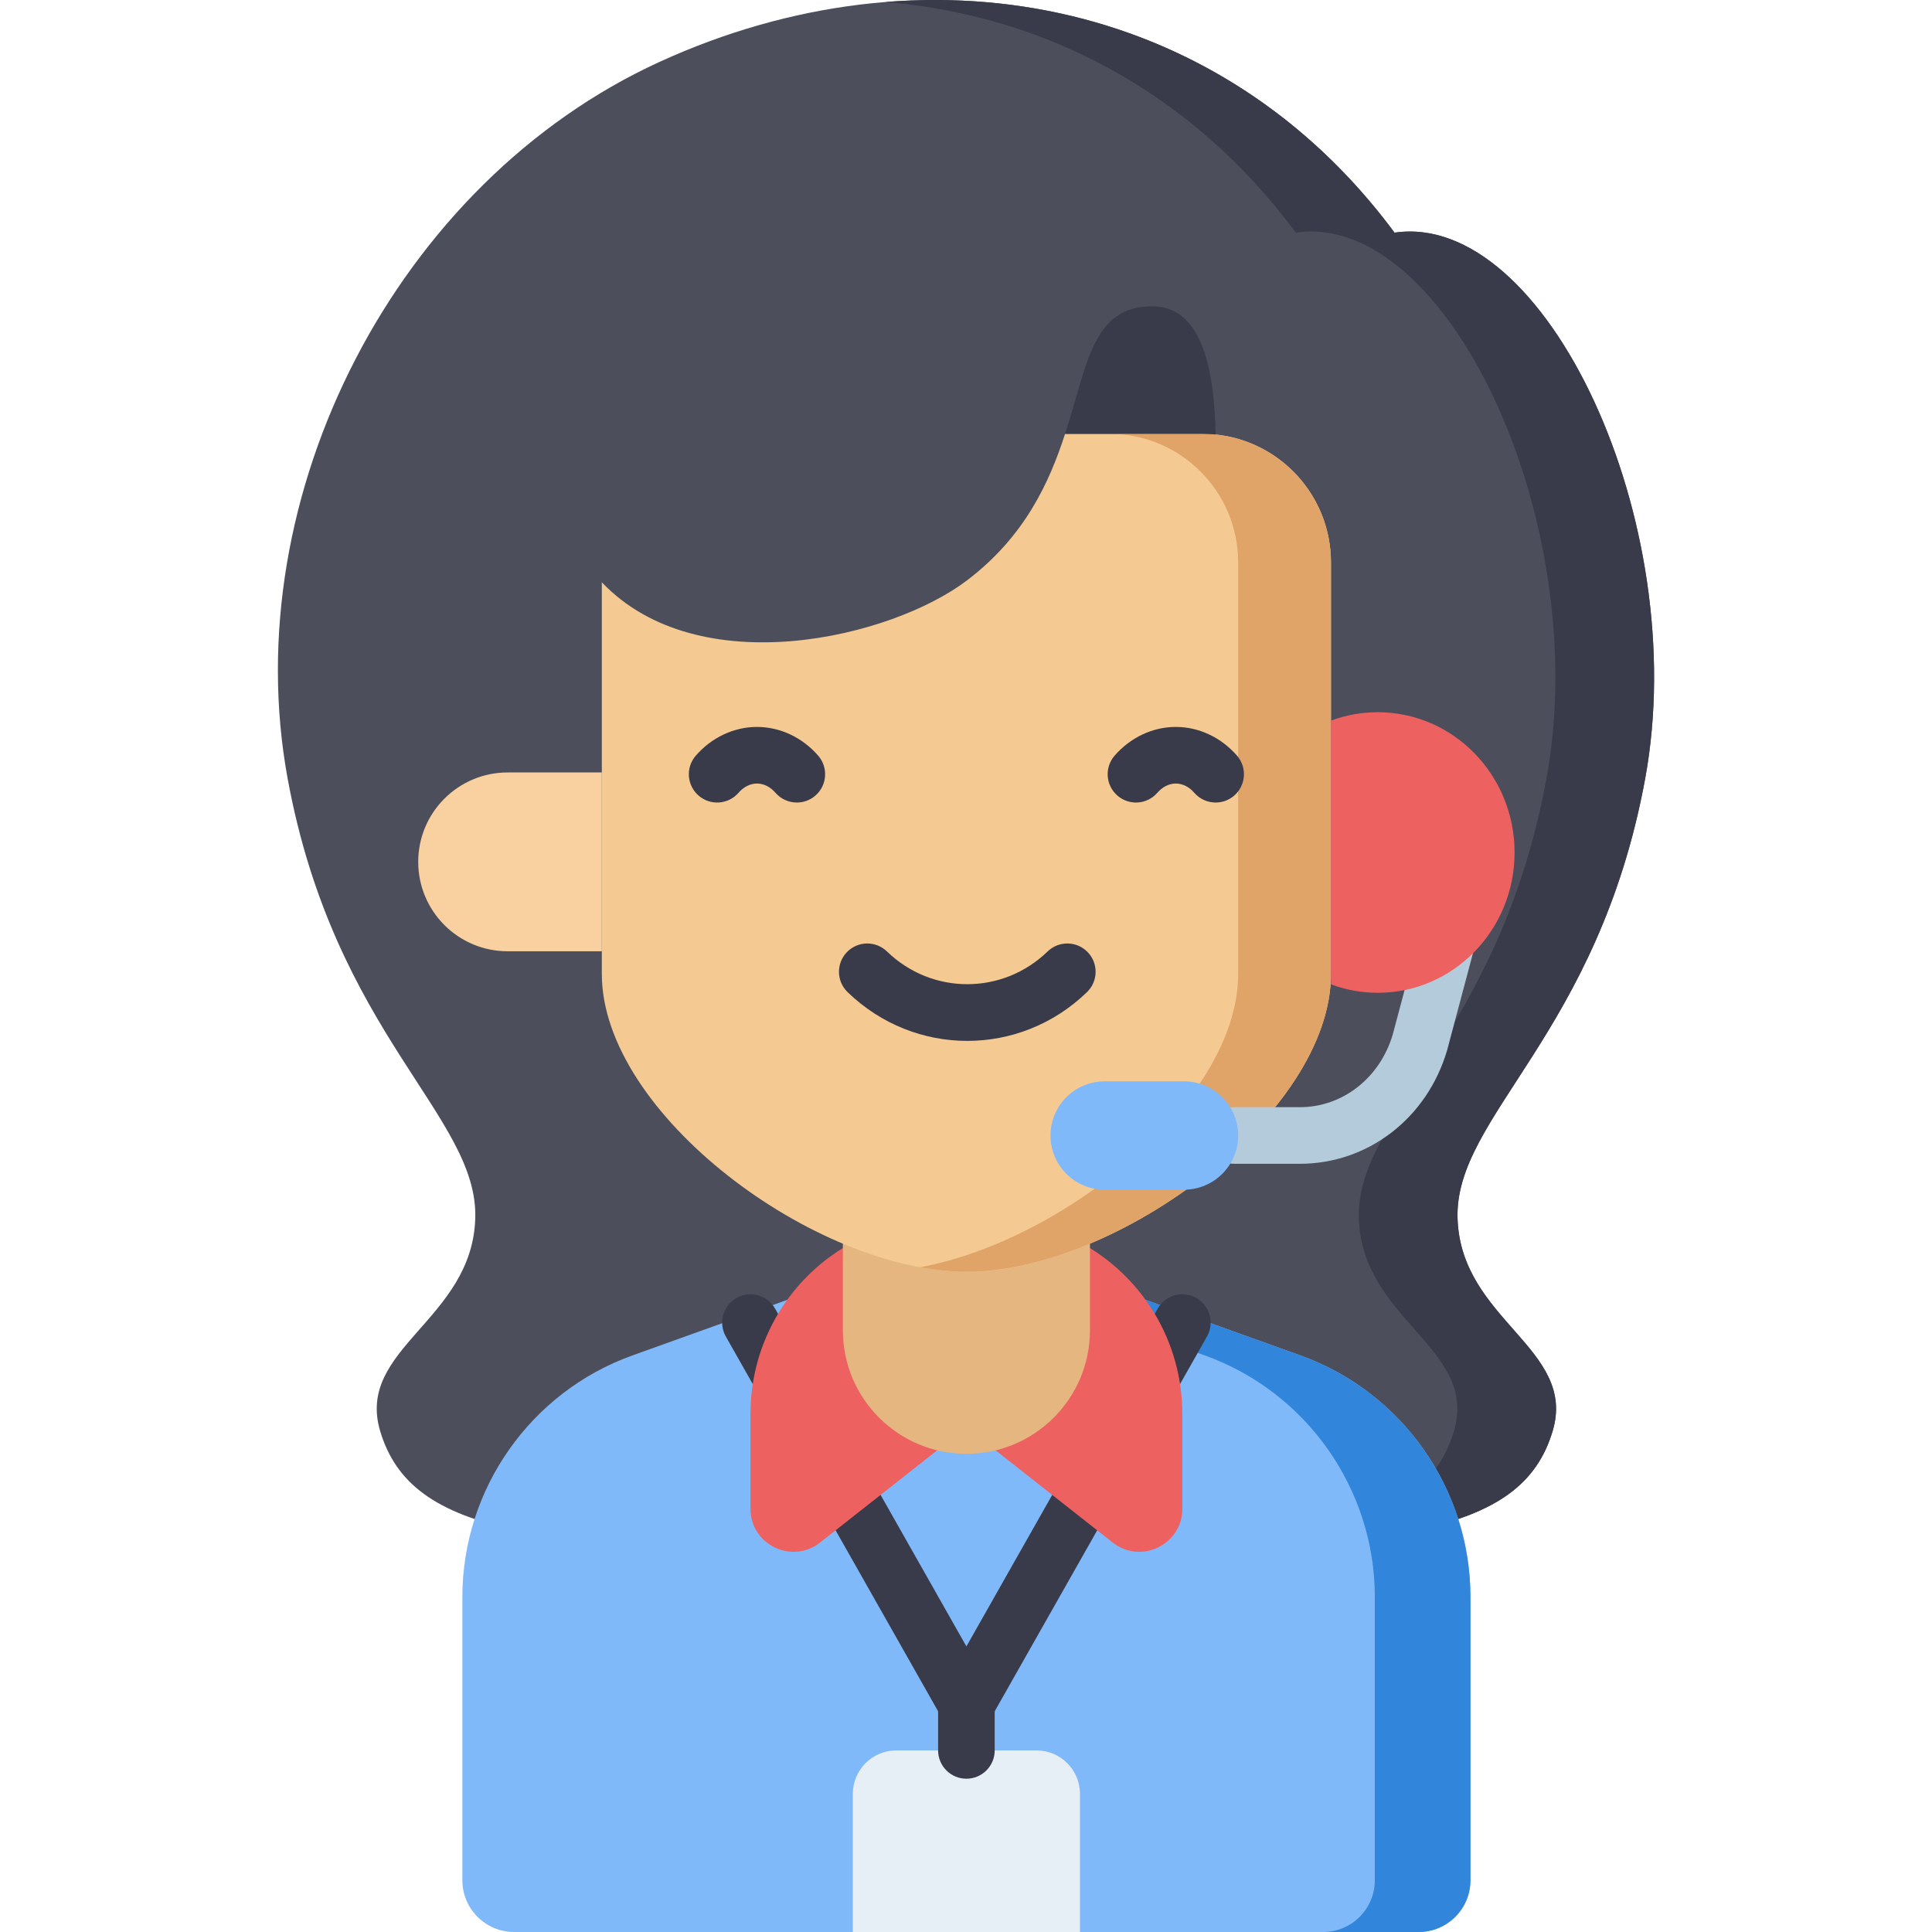 <?xml version="1.0" encoding="iso-8859-1"?>
<!-- Generator: Adobe Illustrator 19.0.0, SVG Export Plug-In . SVG Version: 6.00 Build 0)  -->
<svg version="1.1" id="Capa_1" xmlns="http://www.w3.org/2000/svg" xmlns:xlink="http://www.w3.org/1999/xlink" x="0px" y="0px"
	 viewBox="0 0 512 512" style="enable-background:new 0 0 512 512;" xml:space="preserve">
<path style="fill:#4D4E5B;" d="M369.565,61.654c-46.54-62.831-125.118-77.106-194.762-45.263
	C105.224,48.205,62.43,131.169,76.223,206.317c12.44,67.773,50.507,89.393,49.728,116.495c-0.779,27.102-31.85,34.505-25.17,56.551
	c8.258,27.254,41.212,32.168,144.715,32.168h21.222c103.503,0,136.457-4.913,144.715-32.168c6.68-22.045-24.391-29.448-25.17-56.551
	c-0.779-27.102,37.289-48.723,49.728-116.495S409.643,55.754,369.565,61.654z"/>
<path style="fill:#3A3B4A;" d="M369.565,61.654C336.08,16.448,286.011-3.621,234.616,0.536
	c41.864,3.443,81.025,23.639,108.786,61.118c40.078-5.9,78.866,76.891,66.426,144.664S359.321,295.71,360.1,322.813
	c0.779,27.102,31.85,34.505,25.17,56.551c-8.192,27.035-40.696,32.086-142.244,32.166c0.823,0.001,1.638,0.002,2.471,0.002h21.222
	c103.503,0,136.457-4.913,144.715-32.168c6.68-22.045-24.391-29.448-25.17-56.551c-0.779-27.102,37.289-48.723,49.728-116.495
	S409.643,55.754,369.565,61.654z"/>
<path style="fill:#80B9F9;" d="M344.654,359.214l-64.711-23.229c-15.371-5.517-32.3-5.517-47.671,0l-64.711,23.229
	c-26.933,9.668-45.029,35.391-45.029,64.007v75.078c0,7.555,6.146,13.701,13.701,13.701h239.75c7.555,0,13.701-6.146,13.701-13.701
	v-75.078C389.683,394.605,371.587,368.882,344.654,359.214z"/>
<path style="fill:#E6EFF5;" d="M286.207,475.403V512h-60.2v-36.597c0-6.365,5.159-11.524,11.524-11.524h37.152
	C281.048,463.878,286.207,469.038,286.207,475.403z"/>
<path style="fill:#3185DB;" d="M344.654,359.214l-64.711-23.229c-11.723-4.208-24.352-5.196-36.506-2.985
	c3.781,0.688,7.518,1.676,11.165,2.985l64.711,23.229c26.933,9.668,45.029,35.391,45.029,64.007v75.078
	c0,7.555-6.146,13.701-13.701,13.701h25.341c7.555,0,13.701-6.146,13.701-13.701v-75.078
	C389.683,394.605,371.587,368.882,344.654,359.214z"/>
<g>
	<path style="fill:#3A3B4A;" d="M256.107,471.378c-4.142,0-7.5-3.358-7.5-7.5V451.53c0-4.142,3.358-7.5,7.5-7.5
		c4.143,0,7.5,3.358,7.5,7.5v12.348C263.607,468.021,260.25,471.378,256.107,471.378z"/>
	<path style="fill:#3A3B4A;" d="M256.107,459.031c-2.702,0-5.194-1.453-6.526-3.804l-57.224-101.031
		c-2.042-3.604-0.774-8.181,2.83-10.222c3.604-2.04,8.182-0.774,10.222,2.83l50.698,89.509l50.697-89.509
		c2.042-3.605,6.618-4.872,10.223-2.83c3.604,2.042,4.871,6.618,2.83,10.222l-57.224,101.031
		C261.302,457.578,258.809,459.031,256.107,459.031z"/>
</g>
<path style="fill:#ED6161;" d="M198.883,374.645v25.184c0,9.517,10.973,14.844,18.451,8.957l38.772-30.525l38.772,30.525
	c7.478,5.887,18.451,0.561,18.451-8.957v-25.184c0-19.125-10.579-36.68-27.488-45.616l-7.634-4.034
	c-13.829-7.308-30.376-7.308-44.205,0l-7.634,4.034C209.462,337.965,198.883,355.52,198.883,374.645z"/>
<path style="fill:#E5B67F;" d="M223.368,293.366v59.174c0,18.081,14.658,32.739,32.739,32.739l0,0
	c18.081,0,32.739-14.658,32.739-32.739v-59.174L223.368,293.366L223.368,293.366z"/>
<path style="fill:#F9D1A0;" d="M134.526,252.094h24.966V204.71h-24.966c-13.085,0-23.692,10.607-23.692,23.692l0,0
	C110.834,241.487,121.441,252.094,134.526,252.094z"/>
<path style="fill:#F4CA92;" d="M352.722,149.053V258.11c0,37.073-56.599,78.916-96.615,78.916s-96.615-41.843-96.615-78.916v-103.8
	c25.625,26.924,76.693,14.797,96.849-0.558c15.304-11.651,21.759-25.96,25.92-38.778h36.383c1.187,0,2.365,0.061,3.522,0.172
	C339.326,116.913,352.722,131.415,352.722,149.053z"/>
<path style="fill:#E0A469;" d="M318.64,114.973h-24.598c18.823,0,34.082,15.259,34.082,34.082v109.056
	c0,33.405-45.949,70.671-84.316,77.722c4.214,0.774,8.339,1.19,12.299,1.19c40.016,0,96.615-41.838,96.615-78.912V149.055
	C352.723,130.232,337.463,114.973,318.64,114.973z"/>
<path style="fill:#3A3B4A;" d="M322.165,115.147c-1.157-0.112-2.334-0.172-3.522-0.172H282.26
	c5.977-18.44,7.185-33.805,23.088-33.805C319.232,81.169,321.789,99.599,322.165,115.147z"/>
<path style="fill:#B4CBDB;" d="M344.479,308.416h-17.37c-4.143,0-7.5-3.358-7.5-7.5s3.357-7.5,7.5-7.5h17.37
	c11.31,0,21.187-7.722,24.604-19.225l8.442-31.707c1.064-4.002,5.175-6.384,9.177-5.318c4.003,1.066,6.384,5.174,5.317,9.177
	l-8.468,31.805c-0.016,0.062-0.033,0.123-0.051,0.184C378.215,296.326,362.533,308.416,344.479,308.416z"/>
<path style="fill:#80B9F9;" d="M292.747,315.281h21.02c7.929,0,14.357-6.428,14.357-14.357l0,0c0-7.929-6.428-14.357-14.357-14.357
	h-21.02c-7.929,0-14.357,6.428-14.357,14.357l0,0C278.39,308.853,284.818,315.281,292.747,315.281z"/>
<g>
	<path style="fill:#3A3B4A;" d="M256.343,275.848c-11.417,0-22.83-4.309-31.726-12.93c-2.975-2.882-3.049-7.63-0.167-10.605
		c2.882-2.975,7.631-3.05,10.605-0.167c11.936,11.566,30.636,11.567,42.574,0c2.976-2.881,7.724-2.808,10.605,0.167
		c2.883,2.975,2.809,7.723-0.167,10.605C279.175,271.537,267.757,275.848,256.343,275.848z"/>
	<path style="fill:#3A3B4A;" d="M322.163,212.679c-2.097,0-4.183-0.875-5.666-2.583c-1.374-1.582-3.112-2.453-4.895-2.453
		s-3.521,0.871-4.895,2.453c-2.718,3.129-7.455,3.46-10.581,0.745c-3.127-2.716-3.461-7.453-0.745-10.581
		c4.205-4.841,10.117-7.618,16.221-7.618s12.016,2.776,16.221,7.618c2.716,3.127,2.382,7.865-0.745,10.581
		C325.658,212.074,323.906,212.679,322.163,212.679z"/>
	<path style="fill:#3A3B4A;" d="M211.172,212.679c-2.098,0-4.183-0.875-5.667-2.583c-1.374-1.582-3.112-2.453-4.894-2.453
		c-1.783,0-3.521,0.871-4.895,2.453c-2.714,3.127-7.452,3.462-10.581,0.746c-3.127-2.716-3.461-7.453-0.746-10.581
		c4.205-4.841,10.117-7.618,16.221-7.618s12.016,2.777,16.22,7.618c2.716,3.127,2.382,7.864-0.746,10.581
		C214.667,212.074,212.916,212.679,211.172,212.679z"/>
</g>
<path style="fill:#ED6161;" d="M365.111,188.743c-4.351,0-8.523,0.787-12.389,2.228c0,18.936,0,40.457,0,61.993v7.896
	c3.868,1.443,8.034,2.247,12.389,2.247c20.031,0,36.269-16.647,36.269-37.182S385.142,188.743,365.111,188.743z"/>
<g>
</g>
<g>
</g>
<g>
</g>
<g>
</g>
<g>
</g>
<g>
</g>
<g>
</g>
<g>
</g>
<g>
</g>
<g>
</g>
<g>
</g>
<g>
</g>
<g>
</g>
<g>
</g>
<g>
</g>
</svg>
